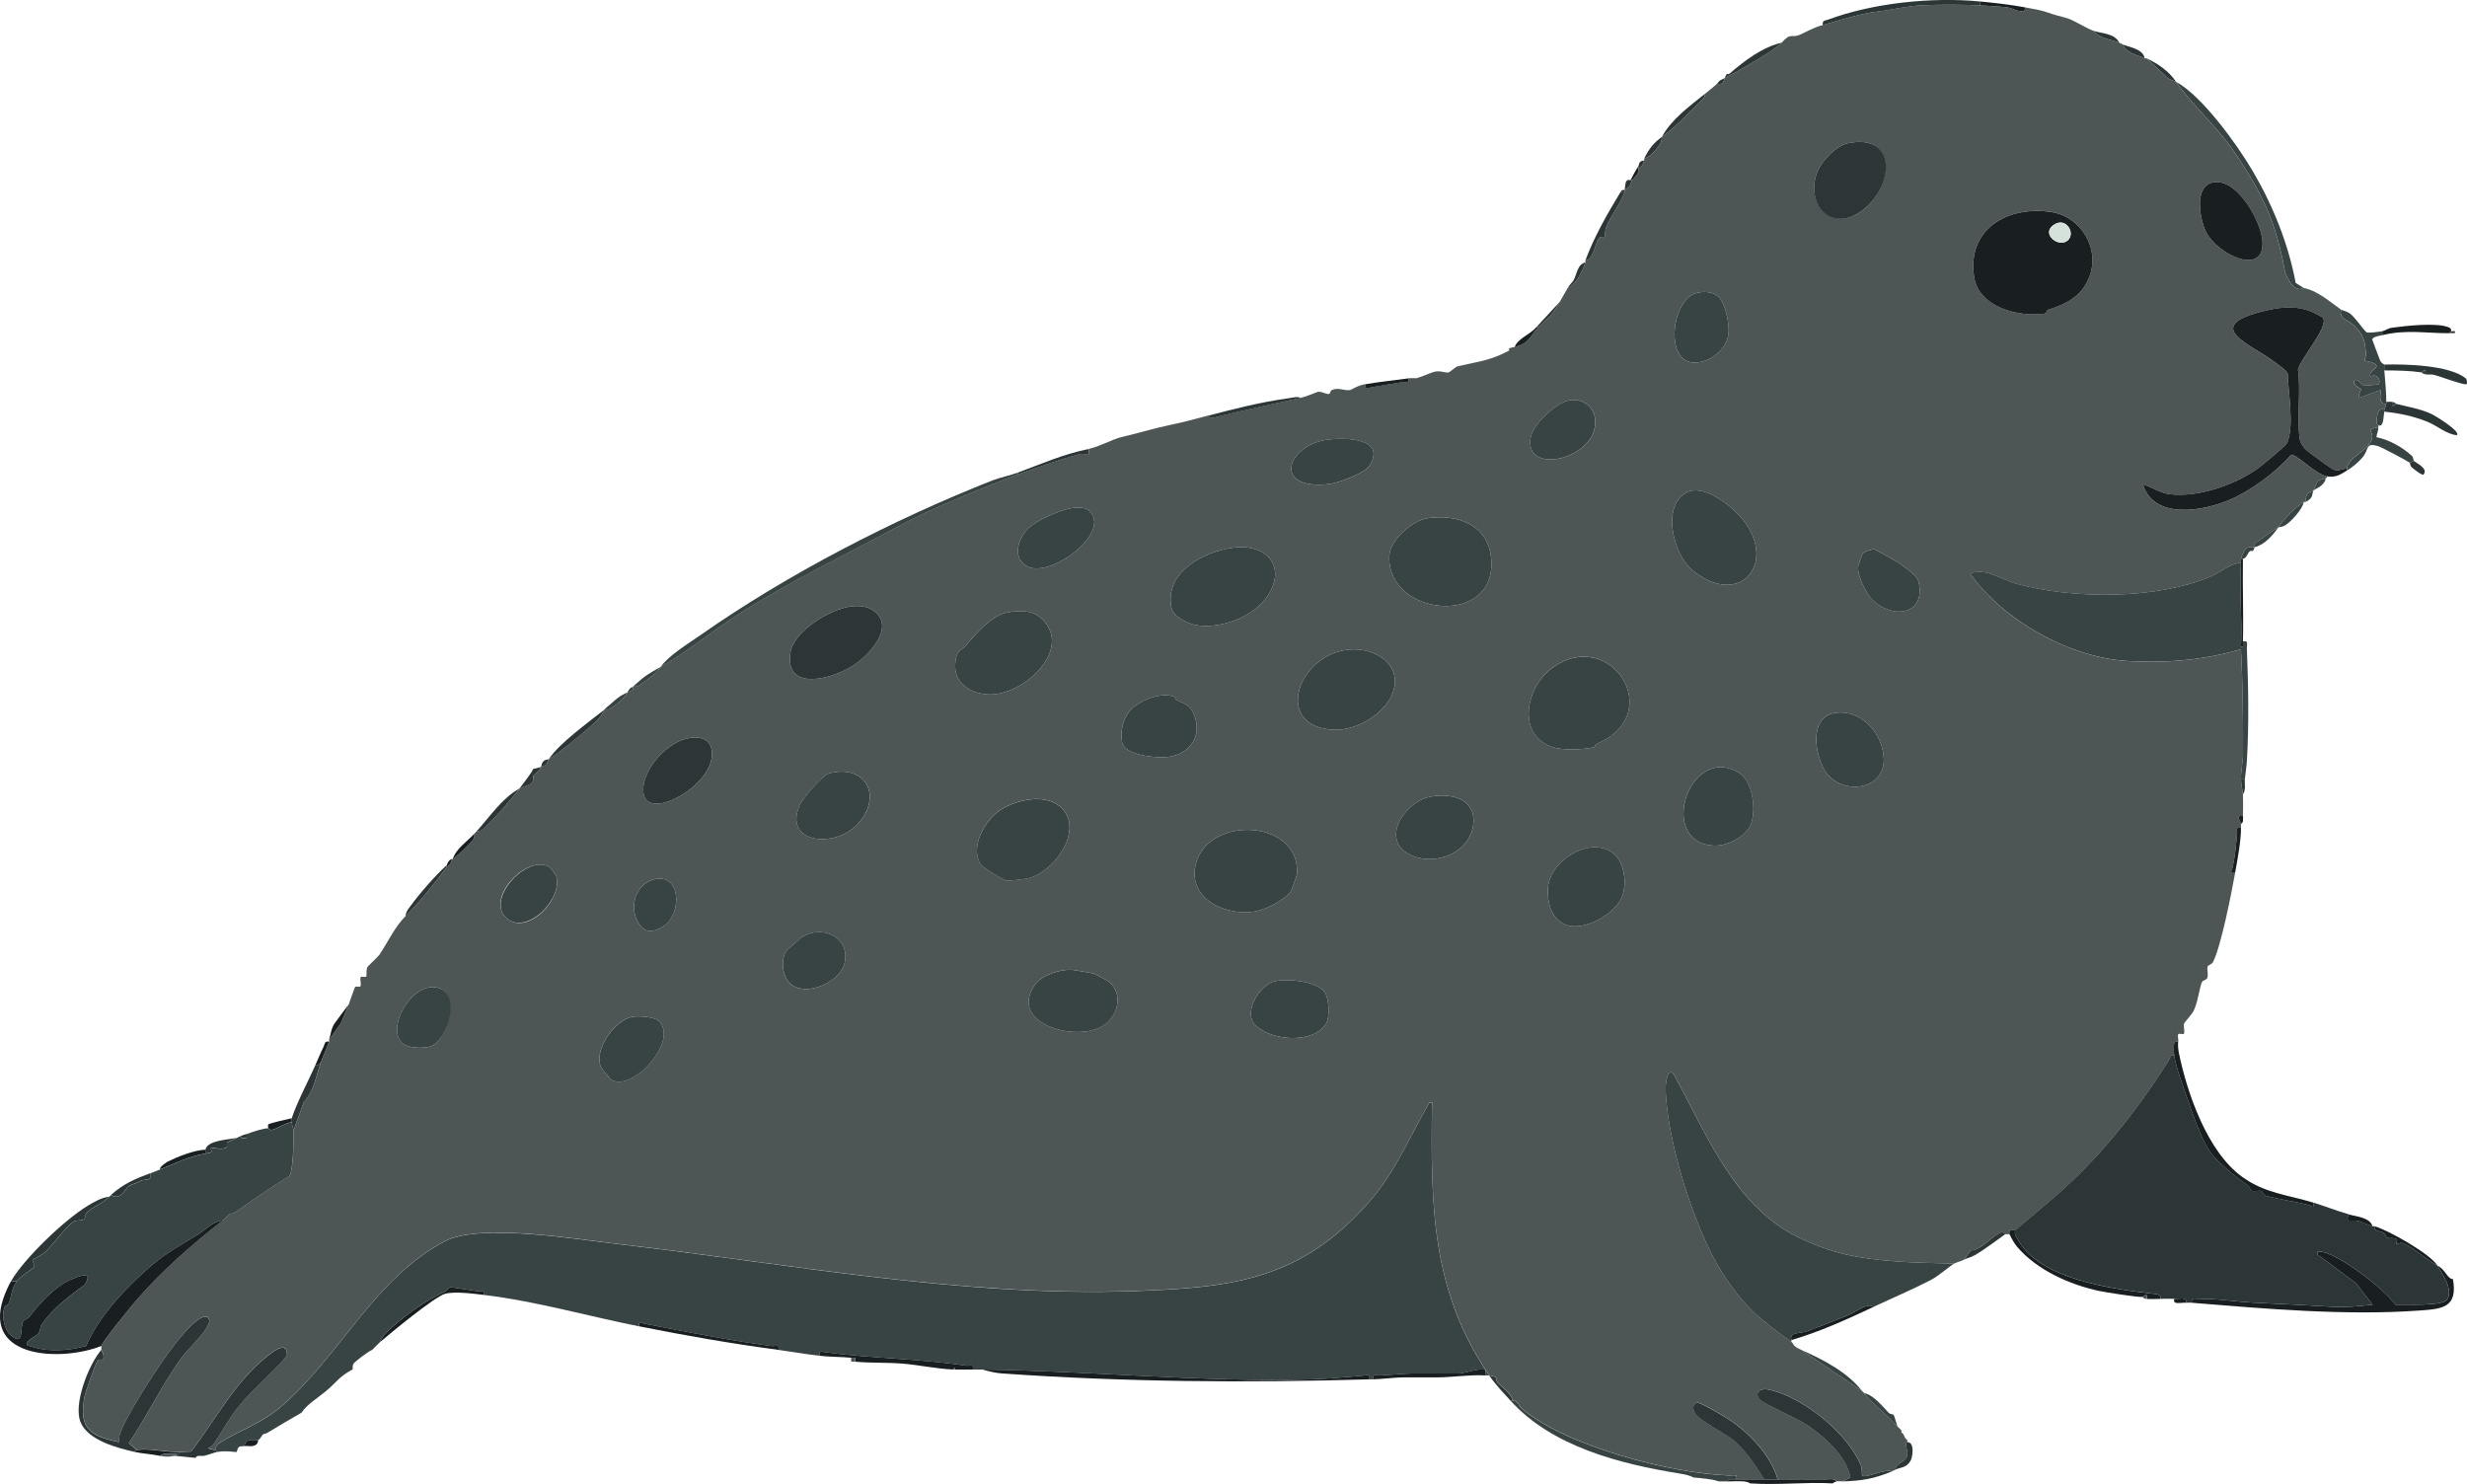 <?xml version="1.0" encoding="UTF-8"?> <svg xmlns="http://www.w3.org/2000/svg" id="_レイヤー_1" data-name="レイヤー_1" version="1.1" viewBox="0 0 628.38 378.02"><defs><style> .st0 { fill: #384344; } .st1 { fill: #4d5555; } .st2 { fill: #2d3637; } .st3 { fill: #191e21; } .st4 { fill: #d4e2db; } </style></defs><path class="st1" d="M504.31,1.37c2.17.1,5.11.27,7.21.54.97.12,4.53,2.18,4.29-.04,1.88.34,4.1.72,5.88,1.35,1.9.67,2.45.76,4.67,1.36,1.73.47,5.06,2.64,6.94,3.29,1.43,2,4.59,2.25,6.5,3,.34.13.66.37,1,.5.4,2.1,4.09,2.81,5.5,3.5.13.07.36-.07.5,0l5.05,4.7c.65.79,1.74.91,2.45,1.3,3.92,5.67,10.2,11.24,14.43,17.32,7.29,10.48,11.05,18.41,13.24,30.84.21,1.2,1.64,3.73,2.74,4.32,1.17.63,1.99,0,2.09.02,3.6.72,6.41,3.34,9.5,5.5-.66,2.41,1.93,2.71,3.25,4.01,2.52,2.49,2.83,3.87,3.07,7.35.04.53-.42,1.48-.31,1.63s2.49.32,3,1.27c.38.7-2.12,1.42-1.5,2.74,1.77-.85,2.77,1.23,2,2-.13.13-3.51.42-3.7.39-.55-.1-1.74-1.96-2.3-1.38-1,1.02,1.51,2.1,1.52,2.29.02.53-.75,1.43-.52,2.2l5.49-2c.33.39-.86,3.67,1.5,3.5-.03.61-.44,1.11-.5,1.5-1.73-.71-1.88,1.7-1.94,3.28-.01.4.44.66.44.72,0,.17,0,.33,0,.5-3.33.48-1.27,1.07-1.59,2.63-.73,3.52-5.98,4.63-6.41,7.87-1.23.03-2.2.81-3.47.25-.51-.22-6.45-4.54-6.98-5.05-.62-.61-1.37-1.61-1.52-2.48-.88-4.85.3-12.71-.5-17.95.61-2.75,7.82-10.75,6.39-13.18-.08-.14-2.33-1.3-2.77-1.48-4.49-1.86-8.82-1.16-13.27.01-14.65,3.86-2.12,8.34,3.29,12.47.93.71,3.47,2.3,3.74,3.26.11,4.7,1.74,13.39-.16,17.64-.34.77-6.66,5.98-7.77,6.73-6,4.06-14.96,7.2-22.23,6.3-2.22-.28-4.6-1.86-6.73-2.51,2.77,9.12,15.31,6.9,22.18,3.93,5.36-2.31,11.85-7.1,15.6-11.47,1.3-.2,6.45,5.19,9.21,5.54-.08.22-.28.45-.5.5-2.52.55-1.99.91-3,3-1.42.81-2.05.78-2,3-.13.07-.39-.08-.5,0-2.76,1.85-4.64,3.86-6.5,6.5-.9.5-5.56,3.65-5.9,4.11-.23.33-.03.7-.1.89-.52.12-1.07-.14-1.86.16-.62.23-1.54,2.08-1.64,2.84-.04.32.02.67,0,1-2.97.23-5.11,2.4-7.74,3.51-13.88,5.83-34.91,5.79-49.37,1.86-3.81-1.04-8.12-4.25-11.89-2.61,8.4,11.88,25.2,21.28,39.76,22.24,9.77.65,19.9-.2,29.24-2.99.45,8.92.57,17.82.52,26.77,0,1.92-.53,3.98-.52,6.23,0,1.6.46,3.04.5,4,.08,1.8.04,3.69,0,5.5-2.11-.27-.54,1.39-.5,2,.02.33,0,.67,0,1-1.59-.28-.88.8-.98,1.74-.32,2.94-.52,5.49-1.16,8.37-.2.91-1.01,1.58.64,1.39-.93,5.14-3.54,18.53-5.61,22.66-.36.73-1.3.74-1.4,1.19-.2.82.24,1.94-.06,2.85-.21.64-1.19.57-1.42,1.18-.71,1.92-.98,4.94-2.06,7.22-.37.79-2.41,3.04-2.46,3.25-.18.71.27,2.3-.05,2.62-.17.18-1.19-.13-1.39.06-.31.3.12,1.66-.05,1.97-.03.05-.87-.2-1.01.33-.15.56-.09,2.49,0,3.17-1.24-.29-1,.68-1.41,1.32-8.88,13.97-18.59,26.06-31.35,36.67-1.24,1.03-7.29,6.25-7.74,6.51-.17.1-.95-.23-1.36.13-.26.23-.09.83-.14.87-.05.04-.79.04-1,0-.15-.02-.42-.66-1.12-.45-2.04.63-5.02,4.64-7.73,4.6l-1.65,2.34c-.88.49-1.74.58-2.5,1-9.41-.22-19.09-.29-28.28-2.47-4.72-1.11-10.77-3.52-14.88-6.12-14.05-8.86-20.6-25.64-28.29-39.61-1.61-2.03-2.09,2.36-2.08,3.44.12,12.95,7.38,36.15,14.43,47.12,5.54,8.63,9.58,11.82,17.62,17.63.74.54,0,.9,2.5,2l15.5,10.5c.14.18.36.32.5.5,2.36,3.05,6.01,5.68,8.5,8.5.15.17.34.32.5.5s.35.32.5.5c.08.09-.08.4,0,.5.16.2.46.43.5.5.18.32.35.67.5,1,.1.22.48.4.5.5.03.16-.02.34,0,.5,0,.04-.36.25-.35.63.03.99.61,1.74.26,3.01-.42,1.51-2.84,1.57-2.91,3.36-.33.16-.66.36-1,.5-1.4-.88-6.7,1.86-7.5,1-.09-.09.07-1.63-.27-2.48-3.24-8.23-15-17.68-23.6-19.42-2.24-.45-3.7.92-2.13,2.65.89.97,9.78,4.88,12.07,6.43,4.39,2.97,10.01,7.98,10.94,13.31l-2,1c-.17,0-.33,0-.5,0-.33.01-.7-.05-1,0-.52-.83-1.9-.5-2.74-.51-4.08-.04-8.18,0-12.26,0-1.77-6.03-6.77-11.35-11.85-14.9-1.17-.82-7.5-4.61-8.43-4.6-1.57.01-1.42,1.65-.75,2.78,1.03,1.75,7.96,5.08,10.29,7.21,2.77,2.54,5.34,6.25,7.24,9.51-2.33,0-4.68-.05-7,0,.28-1.51-.77-.97-1.73-1-14.68-.43-41.72-7.4-53.1-17.17-.65-.56-.77-1.98-2.17-1.83-.42-2.03-2.7-3.4-3.84-4.66-.85-.94.51-1.48-2.16-1.84-14.71-21.44-14.88-43.28-14.58-68.3,0-.72.5-1.4-.67-1.2-5.08,8.82-8.67,17.77-15.5,25.5-17.23,19.51-34.27,21.62-59.49,22.51-43.94,1.55-88.13-6.95-131.58-11.96-10.7-1.24-35.25-5.39-44.13-.75-17.96,9.38-26.73,29.15-41.55,41.95-5.43,4.69-10.15,5.85-15.69,9.31-.77.48-1.29.96-1.32,1.93-3.26-.56-1.01-.6-.5-1.35,2.26-3.31,4.24-7.01,6.79-10.11,3.5-4.26,8.39-8.24,11.98-12.56.25-4.23-3.88-.78-5.51.53-7.72,6.24-12.91,16.05-18.87,23.87l-2.89.11c-3.63.14-7.58-.99-11-.5l-1.99-1.74c4.9-7.16,8.57-15.27,13.79-22.21,1.46-1.94,7.27-7.27,6.67-9.23s-3.13.23-3.97.93c-5.07,4.31-15.64,20.85-18.37,27.13-.44,1.01-.7,2.02-.63,3.12-7.34-1.54-10.32-3.42-8.78-11.53.24-1.29,2.65-8.01,3.26-9.15.35-.64,1.44-.05,1.55-.57.24-1.2-.51-1.96-.52-2.24-.01-.3-.06-.75,0-1,.27-1.16,7.64-10.15,9.01-11.74,6.3-7.28,14.32-14.43,21.99-20.26.9-.68.93-.95,1-1,.19-.14.33-.39.5-.5.29-.19,1.09-.17,1.65-.58,4.52-3.23,9.08-6.3,13.8-9.22.91-1.42,1.08-9.59,1.05-11.7l2.59-7.18c2.57-2.69,3.04-6.49,4.41-10.32.57-1.6,1.38-3.16,2-5,.05-.15-.05-.35,0-.5l3.02-4.23c.7-1.61,1.35-3.27,1.98-4.77.3-.72,1.45-4.25,1.63-4.41.28-.24,1.16.03,1.31-.13.37-.37-.22-2.09.12-2.44.17-.17,1.2.13,1.38-.06.22-.24-.12-1.58.32-2.47.1-.2,2.69-2.58,3.07-3.15,2.15-3.2,3.83-7,6.67-9.84,3.65-3.67,7.62-8.61,10.5-12.5.38-.52,1.36-.7,1-2,.1-.08.4.08.5,0,1.52-1.23,3.24-2.75,4.53-4.21.64-.73,1.12-1.2.97-2.29.16-.18.34-.33.5-.5.88-.1,1.36-.25,2.02-.87,2.98-2.83,6.6-6.94,8.98-10.13.75-.41,2.86-.92,3.26-1.51.35-.52.09-1.39.37-1.86.26-.44.98-.5,1.87-2.13,2.14-.79,1.2-.77,2-2,3.07-1.91,7.52-5.63,10.51-8.24,1.24-1.08,3.01-2.64,3.49-4.26.18-.14.32-.35.5-.5.22,1.01,1.5-.06,1.87-.35,1.7-1.31,2.57-1.88,3.63-3.65.71-.34,1.52,0,1.5-1.5.17-.16.32-.34.5-.5.29,1.07,1.44-.09,1.86-.39,1.98-1.37,3.43-2.35,4.64-4.11,6.75-3.84,12.94-8.96,19.54-13.21,13.35-8.59,28.11-15.64,41.59-22.9,8.08-4.36,21.16-9.64,29.87-12.89,4.36-1.63,11.14-3.95,15.62-5.18,1.55-.43,2.76,1.15,2.38-1.32,2.65-.53,6.16-2.5,8.34-3,4.79-1.11,8.39-2.28,12.84-3.19,2.94-.6,6.03-1.45,9.32-2.31.52.96,1.72.45,2.5.25,6.98-1.74,14-3.16,21-4.75,1.57-.36,4.09-1.47,4.33-1.52.97-.18,2.02.63,2.84.54.31-.03.33-.81.72-.99,1.76-.82,3.18.3,4.76-.04.21-.05,1.88-1.15,3.85-1.49-.23,1.55.56.97,1.53.79,2.6-.49,5.15-.85,7.75-1.28.94-.15,2,.56,1.72-1.01.16-.02.34.02.5,0h.5c.16-.02.34.03.5,0l.26.49.24-.49c1.51-.42,2.7-1.04,4.23-1.55,1.67-.56,2.99.27,3.94.08.16-.03,1.99-1.48,2.15-1.52,4.49-1.07,7.87-1.36,12.17-3.5l1-.5c.55-.5-1.08-.42,1.5-1,3.9-.88,3.96-2.97,6-5,3.02-3.01,3.02-2.35,5.5-6.5.67-1.13,1.34-2.36,2-3.5,2.45-1.28,3.65-4.09,4.5-6.5.05-.15-.05-.35,0-.5,2.12-.3,2.55-4.46,3.45-5.7.37-.51,1.31-.16,1.47-.34.19-.21.03-1.61.36-2.41,1.22-3.03,3.67-5.97,4.72-9.04.05-.15-.05-.35,0-.5,1.86-1.11.97-.74,2-2.5.53-.9,1.79-1.55,1.5-3,1.2-.4,1.14-1.14,1.5-2,.06-.14-.06-.37,0-.5,1.54-.28,3.56-2.78,4.23-4.04.32-.59.17-1.29.27-1.46,3.45-2.51,6.64-5.9,9.77-8.97.6-.59,1.21-1.09,1.23-2.03,1-.81,2.06-1.62,3-2.5,1.83.18,1.54-.39,2-1.5,3.31-1.66,12.72-6.99,14.5-9,2.4-2.71,2.5-1.09,4.6-2,2.21-.97,3.17-1.73,5.9-2.5,4.16-1.17,9.59-2.91,13.75-3.4,3.65-.42,7.48-1.43,11.48-1.62,4.38-.22,10.37-.19,14.77.02ZM470.67,36.49c-2.94.6-6.68,4.48-7.76,7.24-3.19,8.14,3.57,15.74,11.41,9.91s9.29-19.79-3.65-17.15ZM563.68,46.46c-4.89.97-3.39,9.31-1.79,12.58,2.89,5.9,15.25,11.65,14.37,2.15-.46-4.99-6.5-15.94-12.58-14.73ZM532.12,70.7c2.93-7.28-1.99-15.56-9.68-16.71-11.05-1.65-21.52,4.32-19.6,16.6,1.2,7.67,11.2,10.18,17.75,9.32.89-.12.63-.86,1.09-1.01,4.67-1.45,8.5-3.38,10.44-8.21ZM437.66,75.53c-1.46-1.32-3.95-1.39-5.77-.82-6.13,1.91-7.98,17.58-.34,17.66,4,.05,8.17-3.26,8.71-7.29.32-2.4-.8-7.92-2.61-9.55ZM399.69,101.98c-3.26.54-9.09,6-9.76,9.26-2.12,10.2,16.95,5.77,16.41-4.1-.19-3.54-3.16-5.74-6.64-5.16ZM338.19,112c-10.55,1.42-14.2,12.95.32,11.32,2.35-.26,9.11-2.75,10.31-4.68,4.4-7.05-6.24-7.22-10.63-6.63ZM430.99,145.18c12.52,10.36,22.43-2.5,12.07-13.82-2.74-2.99-9.33-8.07-13.44-5.93-6.55,3.42-3.34,15.84,1.37,19.75ZM272.68,129.49c-2.82.5-9.15,3.25-11.09,5.41-2.27,2.53-3.69,7-.26,9.2,5.41,3.47,19.6-6.69,17.11-12.59-1.04-2.46-3.45-2.42-5.76-2.02ZM363.69,132c-3.98.57-9.62,5.52-9.81,9.59-.73,15.52,27.7,18.34,25.93.52-.84-8.48-8.58-11.2-16.12-10.11ZM314.19,139.5c-7.62.96-17.82,6.33-15.77,15.51.47,2.1,4.3,3.9,6.26,4.24,5.92,1.01,13.97-1.86,17.62-6.64,5.77-7.57.89-14.24-8.11-13.11ZM474.43,141c-.1.14-1.08,2.97-1.11,3.17-.36,2.18,1.88,6.84,3.47,8.48,5.05,5.21,13.85,4.09,11.91-4.42-.38-1.65-3.91-4.09-5.43-5.07-.68-.44-5.51-3.14-5.83-3.21-.62-.13-2.74.67-3.01,1.04ZM216.69,154.5c-5.12.64-14.47,6.16-15.35,11.65-1.64,10.23,10.64,6.83,15.92,3.43,3.88-2.5,10.59-9.4,5.73-13.64-1.79-1.56-4.02-1.72-6.3-1.44ZM256.68,155.99c-4.08.69-8.05,5.42-10.62,8.38-1.61,1.85-2.48,1.05-2.75,4.76-.34,4.89,3.72,7.43,8.26,7.76,8.75.62,22.06-11.39,13.76-19.29-2.33-2.21-5.55-2.14-8.65-1.61ZM343.2,165.52c-12.91,1.56-19.01,19.95-3.14,20.39,5.15.14,11.57-3.48,14.03-8.01,4.28-7.87-3.41-13.28-10.89-12.38ZM406.48,189.57c18.36-7.45,3.78-30.27-11.14-19.41-6.68,4.87-9.22,17.06.24,20.19,2.51.83,7.8.62,10.37,0,.35-.08.37-.72.53-.79ZM299.17,177.53c-3.4-1.46-9.42,1.02-11.63,3.83-1.64,2.09-2.21,5.19-1.72,7.75.61,3.22,8.03,3.9,10.75,3.79,5.84-.25,9.87-4.77,7.63-10.67-1.01-2.66-2.32-2.85-4.5-3.9-.36-.17-.41-.75-.53-.8ZM468.71,181.5c-7.73.06-6.86,9.38-4.14,14.37,3.81,7,15.64,5.81,15.25-2.73-.27-5.84-4.94-11.69-11.11-11.64ZM175.68,187.99c-5.48.8-11.82,7.65-11.83,13.2-.03,8.62,16.42-.16,17.42-8.11.51-4.04-1.69-5.66-5.58-5.09ZM437.18,195.49c-9.21,1.61-12.72,19.41-.63,19.92,3.13.13,7.36-1.87,8.97-4.57,1.93-3.24,1.12-9.82-1.2-12.73-1.51-1.89-4.79-3.03-7.15-2.62ZM211.18,197c-1.62.41-6.74,6.39-7.46,8.03-4.35,9.89,8.82,11.07,14.58,5.08,6.55-6.82,2.68-15.6-7.11-13.11ZM364.17,202.99c-6.27,1.29-12.6,10.69-5.3,14.58,6.61,3.53,16.36-.54,16.46-8.47.08-6.02-6.38-7.1-11.15-6.11ZM270.63,206.05c-3.76-4.14-11.5-2.48-15.7.2-3.97,2.54-7.99,9.4-5.16,13.9.53.84,5.85,4.12,6.81,4.2.48.04,4.72-.47,5.34-.62,6.26-1.46,14.09-11.76,8.71-17.7ZM328.67,227.24c.22-.28,1.66-4.2,1.69-4.61.87-14.02-22.91-15.06-25.83-2.29-2.01,8.79,7.9,13.16,15.31,11.81,2.64-.48,7.19-2.81,8.83-4.91ZM411.63,218.05c-5.5-5.84-16.84.82-17.34,8.08-.23,3.37.58,7.1,3.54,8.97,4.52,2.84,12.73-1.75,15-5.96,1.64-3.05,1.19-8.56-1.2-11.09ZM140.16,221.03c-5.47-3.82-16.49,7.43-11.38,12.62s14.65-4.45,12.92-10.42c-.06-.21-1.39-2.09-1.54-2.2ZM163.47,236.22c1.56,1.66,3.94.78,5.6-.33,4.8-3.18,4.39-13.96-2.79-11.78-4.97,1.51-6.37,8.33-2.82,12.11ZM200.46,242.02c-1.41,1.75-1.27,4.87-.4,6.86,2.71,6.17,14.05,2.07,15.13-3.86,1.18-6.49-5.94-9.43-10.84-6.34-.31.2-3.74,3.15-3.9,3.35ZM278.67,248.04c-.36-.14-5.1-.96-5.68-.99-2.99-.15-7.63,1.29-9.41,3.84-6.89,9.89,10.56,14.74,17.4,10.4,4.19-2.66,5.26-8.97.81-11.65-.46-.28-2.95-1.54-3.12-1.61ZM324.66,249.98c-3.67.84-7.98,7.65-5.12,10.91,3.76,4.3,15.19,5.22,18.29-.24.9-1.58.67-5.75-.14-7.41-1.64-3.37-9.81-4-13.03-3.26ZM102.46,265.72c1.45,1.31,5.02,1.38,6.88.93,4.62-1.12,8.28-13.8,1.99-15.09-6.63-1.36-13.02,10.4-8.86,14.16ZM167.69,260c-1.06-.97-5.03-1.24-6.51-1.01-4.53.73-10.05,8.32-8.11,12.87.08.18,2.29,2.93,2.45,3.04,5.2,3.8,17.75-9.81,12.16-14.91Z"></path><path class="st2" d="M469.31,377.37l2-1c-.93-5.33-6.55-10.34-10.94-13.31-2.29-1.55-11.18-5.46-12.07-6.43-1.57-1.73-.11-3.1,2.13-2.65,8.6,1.73,20.36,11.19,23.6,19.42.33.85.18,2.39.27,2.48.8.85,6.1-1.89,7.5-1-4.64,1.84-7.36,2.32-12.5,2.5Z"></path><path class="st0" d="M385.31,356.87c1.41-.15,1.52,1.27,2.17,1.83,11.38,9.78,38.42,16.74,53.1,17.17.96.03,2.01-.5,1.73,1-.8.02-2.08-.3-2.5.5-.67,0-1.33,0-2,0-1.77-.64-4.43-.8-6.5-1-1.02-.59-2.35-.81-3.5-1-15.19-2.46-32.38-6.82-43-18.5h.5Z"></path><path class="st3" d="M442.31,376.87c2.32-.05,4.67,0,7,0,1.17,0,2.33,0,3.5,0,4.08,0,8.17-.05,12.26,0,.85,0,2.22-.32,2.74.51-.38.06-.72.25-1,.5-6.5-.41-13.81.48-21,0-.08,0-.48-.41-1.5-.5-1.4-.13-3.05,0-4.5,0,.42-.8,1.7-.48,2.5-.5Z"></path><path class="st0" d="M482.31,360.37c.21.24.77,2.44,1,3-2.49-2.82-6.14-5.45-8.5-8.5,2.5.57,4.5,3.19,6.26,5.02.37.39,1.17.4,1.24.48Z"></path><path class="st2" d="M485.81,367.37c1.96-.04,1.35,3.78.89,4.64-1.04,1.95-2.54,1.72-3.89,2.36.07-1.79,2.49-1.84,2.91-3.36.35-1.27-.22-2.01-.26-3.01-.01-.38.35-.6.35-.63Z"></path><path class="st0" d="M485.81,366.87c-.02-.1-.4-.28-.5-.5l.5.5Z"></path><path class="st0" d="M484.81,365.37c-.04-.07-.34-.3-.5-.5l.5.5Z"></path><path class="st0" d="M484.31,364.37c-.15-.18-.34-.32-.5-.5l.5.5Z"></path><path class="st2" d="M553.81,268.87c.42,3.04,2.53,8.57,3.6,11.7,1.21,3.58,2.98,8.53,4.91,11.92,1.7,2.98,6.86,7.09,10.19,9.45.54.38.72,1.34,1.16,1.43.69.16,1.56-.15,2.3,0,.41.08.33,1.02,1.29,1.28,3.16.85,7.18,1.38,10.72,2.3.86.22,1.51,1.14,1.34-.59,2.45.75,5.55,1.98,9,3-1.23,2.47.82,1.15,2.54,1.71,1.2.39,2.1.88,3.46,1.29.15.05.35-.04.5,0-.22,1.4,1.42,1.11,2.48,1.79.29.19.38.95.63,1.09.61.35,1.65-.06,2.43.35.51.27-.1,1.23-.05,1.27.22.14,1.01-.37,1.55-.23,2.26.62,6.17,4.31,8.95,5.73,1.34,2.16,4.19,6.31,2.46,8.71-1.25,1.73-10.7,1.17-13.11,1.29-2.69-3.94-14.78-13.2-19.09-13.53-.78-.06-.87-.05-.76.76l9.76,7.25,4.24,5.51c-3.39.38-6.84.74-10.28.53-6.26-.37-12.92-.73-19.48-1.02-4.72-.21-10.12-1.11-14.52-1-.96.02-2-.51-1.73,1-.49-.04-1.01.04-1.5,0,.43-1.58-1.6-.96-3-1-1.16-.03-2.34,0-3.5,0,.4-1.31-1.63-1.26-2.39-1.36-10.47-1.28-28.29-3.69-33.88-13.63-.49-.87-1.02-1.31-.73-2.52.44-.26,6.5-5.48,7.74-6.51,12.77-10.61,22.47-22.7,31.35-36.67.41-.64.17-1.6,1.41-1.32Z"></path><path class="st0" d="M570.81,143.37c-.45,6.92.34,14.28,0,21.25.75.84.49-.94.5-1.25,1.51-.28.96.76,1,1.73.37,9.44.57,19.37,0,28.77-.1,1.62-.34,3.05-.5,4.5h-1c-.01-2.25.51-4.31.52-6.23.04-8.95-.07-17.84-.52-26.77-9.35,2.8-19.47,3.64-29.24,2.99-14.56-.96-31.36-10.36-39.76-22.24,3.77-1.65,8.08,1.57,11.89,2.61,14.46,3.93,35.49,3.98,49.37-1.86,2.63-1.11,4.78-3.27,7.74-3.51Z"></path><path class="st3" d="M620.81,322.37c2.25,1.15,2.39,3.28,4,3.5,1.25,7.3-2.72,7.57-8.76,7.99-18.65,1.32-39.14-.47-57.74-1.99-.28-1.5.76-.97,1.73-1,4.39-.11,9.8.79,14.52,1,6.56.29,13.22.65,19.48,1.02,3.43.2,6.88-.15,10.28-.53l-4.24-5.51-9.76-7.25c-.12-.81-.02-.82.76-.76,4.31.33,16.4,9.59,19.09,13.53,2.41-.12,11.86.44,13.11-1.29,1.73-2.4-1.12-6.55-2.46-8.71-2.78-1.42-6.69-5.11-8.95-5.73-.54-.15-1.33.36-1.55.23-.05-.03.55-1,.05-1.27-.78-.41-1.83,0-2.43-.35-.25-.14-.34-.9-.63-1.09-1.06-.68-2.71-.39-2.48-1.79,3.58,1.02,14.15,7.02,16,10Z"></path><path class="st3" d="M554.81,265.37c-.1,1.03.01,2.01.22,3.02,2,9.75,7.13,25.01,16.16,31.46,5.83,4.16,11.43,4.48,18.12,6.52.17,1.73-.48.81-1.34.59-3.54-.93-7.56-1.45-10.72-2.3-.95-.26-.88-1.2-1.29-1.28-.74-.15-1.6.16-2.3,0-.44-.1-.63-1.05-1.16-1.43-3.33-2.36-8.49-6.48-10.19-9.45-1.93-3.39-3.69-8.34-4.91-11.92-1.06-3.13-3.18-8.67-3.6-11.7-.09-.68-.15-2.61,0-3.17s.98-.28,1.01-.33Z"></path><path class="st3" d="M570.81,210.87c.04,3.22-.91,8.23-1.5,11.5-1.65.19-.85-.48-.64-1.39.64-2.88.84-5.43,1.16-8.37.1-.94-.61-2.02.98-1.74Z"></path><path class="st3" d="M598.31,309.37c1.85.54,5.34.73,6,3-1.37-.41-2.26-.89-3.46-1.29-1.72-.56-3.76.76-2.54-1.71Z"></path><path class="st2" d="M571.81,198.37c-.14,1.31.33,2.76-.5,4-.04-.96-.49-2.4-.5-4h1Z"></path><path class="st3" d="M571.31,207.87c-.02.66.25,1.65-.5,2-.04-.61-1.61-2.27.5-2Z"></path><path class="st3" d="M571.31,163.37c0,.31.24,2.09-.5,1.25.34-6.97-.45-14.33,0-21.25.02-.33-.04-.68,0-1h.5c-.13,6.99.18,14.02,0,21Z"></path><path class="st0" d="M586.81,127.87c-.32,1.8-3.04,4.78-4.48,5.78-1.05.72-1.69.53-2.02.72-1.46,2.08-3.57,4.46-6,5-.66,1.81-.65.52-1.33,1.13-.56.5-.66,1.63-1.67,1.87h-.5c.1-.76,1.03-2.61,1.64-2.84.79-.3,1.34-.04,1.86-.16.07-.19-.13-.56.1-.89.34-.47,4.99-3.61,5.9-4.11,1.86-2.64,3.74-4.65,6.5-6.5Z"></path><path class="st0" d="M592.31,121.87v.5c-.9,1.55-1.72,1.77-3,2.5-.62,1.29.12,1.81-2,3-.05-2.22.58-2.19,2-3,1.01-2.09.48-2.45,3-3Z"></path><path class="st0" d="M74.31,285.87c.05.97.5,1.9.5,2,.03,2.11-.13,10.28-1.05,11.7-4.72,2.93-9.28,5.99-13.8,9.22-.56.4-1.36.39-1.65.58l-.5.5c-.07.05-.1.32-1,1-2.7.29-4.37,2.4-6.53,3.72-4.29,2.63-8.06,4.62-11.98,8.02-6.24,5.41-13.13,12.65-16.34,20.27-4.95,1.32-10.28,1.66-15.16-.26.03-1.5,2.41-2.11,3.03-2.97.5-.69.39-1.68.77-2.23,2.84-4.1,6.91-7.18,10.92-10.08,2.54-3.78-1.41-2.33-3.74-1.24-4.28,1.99-7.6,5.96-10.48,9.54-.35.44-1.15.56-1.35.87-1.01,1.52.41,6.66-3.18,3.66-1.69-1.41-2.33-4.78-1.74-6.85.27-.93,1.06-.8,1.25-1.32.68-1.85.57-3.58,2.03-5.62.95-1.34,4.31-3.33,4.41-3.6.23-.64-.61-1.49-.38-1.84.11-.16,2.44-1.28,3.25-2.03,1.71-1.58,5.63-6.94,7.23-7.74.86-.43,1.93-.13,2.52-.52.46-.3.33-1.29.63-1.6,1.53-1.62,3.95-2.27,5.84-4.16.17-.17.32-.34.5-.5,2.32,1.77,3.8-1.86,4.5-2.25s1.63-.58,2.84-1.24c1.35-.74,3.15.25,2.66-2,.84-.31,1.67-.67,2.5-1,3.83-1.52,7.42-3.38,11.5-4,2.83-.43.92-.8,1.5-1.5.12-.14,2.45.59,3.67.02.6-.28.16-1.18.39-1.41.1-.1,1.66-.68,2.43-1.1.32-.18.66-.36,1-.5l.25.49c1.17.11,1.41.19,1.25-.99,1.49-.57,3.94-1.4,5.5-1.5.06,0,.32.58,1.08.41,1.25-.27,3.37-1.8,4.92-1.91Z"></path><path class="st3" d="M56.81,310.87c-7.66,5.84-15.69,12.99-21.99,20.26-1.38,1.59-8.74,10.57-9.01,11.74-9.75,3.9-30.11,3.49-25-12,.44-1.34,1.3-3.3,2-4.5h1.5c-1.46,2.05-1.35,3.77-2.03,5.62-.19.52-.99.39-1.25,1.32-.59,2.07.05,5.45,1.74,6.85,3.59,3,2.18-2.14,3.18-3.66.21-.31,1-.44,1.35-.87,2.88-3.58,6.21-7.55,10.48-9.54,2.33-1.08,6.28-2.54,3.74,1.24-4.01,2.9-8.08,5.98-10.92,10.08-.38.55-.27,1.53-.77,2.23-.62.86-3.01,1.47-3.03,2.97,4.88,1.92,10.21,1.58,15.16.26,3.21-7.61,10.1-14.85,16.34-20.27,3.92-3.4,7.69-5.4,11.98-8.02,2.16-1.32,3.83-3.43,6.53-3.72Z"></path><path class="st2" d="M27.81,304.87c-1.89,1.89-4.31,2.54-5.84,4.16-.29.31-.17,1.3-.63,1.6-.59.39-1.66.1-2.52.52-1.6.79-5.52,6.16-7.23,7.74-.81.75-3.15,1.87-3.25,2.03-.23.36.61,1.21.38,1.84-.1.27-3.45,2.26-4.41,3.6h-1.5c3.4-5.87,13.67-15.66,19.54-19.21,1.6-.97,3.56-2.12,5.46-2.29Z"></path><path class="st2" d="M81.81,270.37c-1.37,3.84-1.84,7.63-4.41,10.32l-2.59,7.18c0-.1-.45-1.03-.5-2,0-.12-.01-.95,0-1,1.14-3.64,4.31-9.71,6-13.5.83.17,1.11-.38,1.5-1Z"></path><path class="st2" d="M153.81,180.87c-.48,1.62-2.26,3.18-3.49,4.26-2.99,2.61-7.44,6.33-10.51,8.24-.8,1.23.14,1.21-2,2-.89,1.63-1.61,1.69-1.87,2.13-.28.47-.02,1.34-.37,1.86-.39.59-2.51,1.1-3.26,1.51-2.38,3.19-6,7.29-8.98,10.13-.65.62-1.14.77-2.02.87,3.3-3.62,6.58-8.58,11-11,.66-.88,3.35-4.3,3.5-5,.64-.14,1.4-.28,2-.5.23-.41.04-.97.72-1.54.48-.4,1.05-.31,1.28-.46,2.65-4.05,9.98-9.29,14-12.5Z"></path><path class="st3" d="M52.31,292.87c-.06.3.04.68,0,1-4.08.62-7.67,2.48-11.5,4-.4-.52,1.74-1.88,1.9-1.96,2.62-1.29,6.75-2.94,9.6-3.04Z"></path><path class="st2" d="M60.31,289.87c-.76.42-2.33,1-2.43,1.1-.24.23.21,1.13-.39,1.41-1.23.57-3.56-.16-3.67-.02-.58.71,1.33,1.07-1.5,1.5.04-.32-.06-.7,0-1,.49-2.4,5.8-2.53,8-3Z"></path><path class="st3" d="M74.31,284.87s0,.88,0,1c-1.55.11-3.66,1.64-4.92,1.91-.77.17-1.03-.42-1.08-.41.01-.28-.13-.83.04-.95.45-.33,4.99-1.36,5.96-1.55Z"></path><path class="st2" d="M38.31,298.87c.49,2.25-1.31,1.26-2.66,2-1.21.66-2.12.83-2.84,1.24s-2.18,4.02-4.5,2.25c3.11-2.82,6.32-4.15,10-5.5Z"></path><path class="st2" d="M113.81,220.87c-2.88,3.89-6.85,8.83-10.5,12.5.04-.93.49-1.53,1-2.24,2.48-3.44,6.42-7.95,9.5-10.76v.5Z"></path><path class="st3" d="M88.81,255.87c-.64,1.5-1.28,3.16-1.98,4.77l-3.02,4.23c.45-1.32.55-3,1.48-4.27l3.52-4.73Z"></path><path class="st3" d="M83.81,265.37c-.62,1.84-1.43,3.4-2,5-.39.62-.67,1.17-1.5,1,.69-1.54,1.33-3.17,2.09-4.69.36-.72.22-1.57,1.41-1.31Z"></path><path class="st3" d="M120.81,212.37c.16,1.08-.32,1.56-.97,2.29-1.29,1.46-3.01,2.99-4.53,4.21.87-2.76,3.69-4.48,5.5-6.5Z"></path><path class="st3" d="M113.81,220.87v-.5c.07-.06.08-.72,1-1.5.36,1.3-.62,1.48-1,2Z"></path><path class="st2" d="M62.81,288.87c.16,1.18-.08,1.1-1.25.99l-.25-.49c.64-.27,1.05-.33,1.5-.5Z"></path><path class="st3" d="M592.81,121.37c-2.76-.34-7.91-5.74-9.21-5.54-3.75,4.37-10.24,9.16-15.6,11.47-6.88,2.97-19.41,5.18-22.18-3.93,2.13.65,4.51,2.24,6.73,2.51,7.27.9,16.24-2.23,22.23-6.3,1.1-.75,7.42-5.96,7.77-6.73,1.9-4.25.27-12.94.16-17.64-.27-.95-2.82-2.55-3.74-3.26-5.41-4.13-17.94-8.61-3.29-12.47,4.45-1.17,8.78-1.88,13.27-.01.44.18,2.69,1.35,2.77,1.48,1.43,2.43-5.78,10.43-6.39,13.18.8,5.24-.38,13.1.5,17.95.16.87.9,1.86,1.52,2.48.52.52,6.47,4.83,6.98,5.05,1.28.56,2.24-.22,3.47-.25v.5c-1.7,1.01-2.64,1.79-5,1.5Z"></path><path class="st0" d="M554.31,20.87c6.63,3.59,15.54,15.98,19.51,22.74,5.14,8.77,9.04,18.45,10.93,28.47l2.06,1.29c-.1-.02-.92.61-2.09-.02-1.1-.59-2.53-3.13-2.74-4.32-2.19-12.42-5.95-20.35-13.24-30.84-4.23-6.08-10.51-11.65-14.43-17.32Z"></path><path class="st0" d="M259.31,120.37v.5c-8.71,3.25-21.79,8.53-29.87,12.89-13.48,7.27-28.23,14.31-41.59,22.9-6.6,4.25-12.79,9.37-19.54,13.21-1.2,1.77-2.66,2.74-4.64,4.11-.42.29-1.57,1.46-1.86.39,2.74-2.44,3.55-2.83,6.5-4.5,1.95-2.86,7.01-5.92,10.14-8.11,22.24-15.57,49-29.38,74.36-39.39,1.75-.69,4.54-1.27,6.5-2Z"></path><path class="st0" d="M606.81,84.37v1c-.65.16-2.76.43-2.52,1.26.61,1.72,1.29,3.4,1.92,5.11.29.8,1.08,1.06,1.11,1.13.03.07-.05.91,0,1.5.18,2.19.54,5.95.5,8,0,.17,0,.33,0,.5-2.37.18-1.17-3.1-1.5-3.5l-5.49,2c-.23-.77.53-1.67.52-2.2,0-.19-2.51-1.27-1.52-2.29.56-.58,1.75,1.28,2.3,1.38.18.03,3.56-.26,3.7-.39.77-.77-.23-2.84-2-2-.62-1.32,1.87-2.04,1.5-2.74-.51-.95-2.89-1.12-3-1.27s.35-1.1.31-1.63c-.24-3.48-.54-4.85-3.07-7.35-1.31-1.3-3.9-1.6-3.25-4.01.37.26,1.37.36,2.25,1,1.36.99,3.62,4.45,4.26,4.79.44.23,3.25-.16,3.99-.28Z"></path><path class="st2" d="M504.31.37v1c-4.4-.21-10.39-.24-14.77-.02-4,.2-7.83,1.2-11.48,1.62-4.16.48-9.59,2.23-13.75,3.4-.25-1.2.56-1.08,1.35-1.38,11.56-4.27,26.46-5.78,38.65-4.62Z"></path><path class="st2" d="M609.31,102.37c-.15,1.18.13,1.35,1,.5,3.07.78,6.22,1.26,9.12,2.63.76.36,7.44,4.4,6.38,5.36-2.63-.23-4.98-2.37-7.38-3.36-3.51-1.45-7.34-2.26-11.12-2.63.03-.16-.02-.34,0-.5.06-.39.47-.89.5-1.5,0-.17,0-.33,0-.5.49.04,1.02-.07,1.5,0Z"></path><path class="st2" d="M607.31,92.87c5.26-.14,16.44.1,20.69,3.46.47.38.41,1.43.31,1.53-.41.42-7.18-2.11-8.39-2.38-.76-.17-1.5-.01-2.11-.12.18-1.14-.2-1.4-1-.5-3-.44-6.45-.49-9.5-.5-.05-.59.03-1.43,0-1.5Z"></path><path class="st0" d="M605.81,108.87c0,.88-.41,1.64-.5,2.5,3.21.63,6.65,2.56,9.03,4.75.41.37.36,1.14.47,1.26l-1,.5c-.71-.52-7.11-3.92-8.04-4.21-3.36-1.03-2.26.74-3.97,2.81-1.04,1.26-2.71,2.63-3.99,3.39v-.5c.43-3.24,5.68-4.35,6.41-7.87.32-1.56-1.74-2.15,1.59-2.63Z"></path><path class="st3" d="M606.81,84.37c.68-.11,1.5-.75,2.37-.87,3.54-.5,11.27-1.36,14.41-.17,1.14.43.61.96.72,1.05l-.5.5c-5.82.03-10.94-1-17,.5v-1Z"></path><path class="st2" d="M277.31,114.37c.37,2.47-.83.89-2.38,1.32-4.48,1.23-11.26,3.55-15.62,5.18v-.5c6.1-2.28,11.78-4.75,18-6Z"></path><path class="st2" d="M413.81,48.87c-1.04,3.07-3.49,6.01-4.72,9.04-.33.8-.17,2.2-.36,2.41-.17.19-1.1-.17-1.47.34-.9,1.25-1.33,5.41-3.45,5.7,2.22-6.03,5.73-12.13,9-17.5h1Z"></path><path class="st2" d="M331.31,101.37c-7,1.59-14.03,3.02-21,4.75-.78.19-1.98.7-2.5-.25,6.65-1.74,13.28-3.44,20.33-4.41.86-.12,2.46-.56,3.17-.09Z"></path><path class="st2" d="M453.81,10.87c-1.78,2.01-11.19,7.34-14.5,9-.46,1.11-.17,1.68-2,1.5.91-.85-.11-.44,2-1.5.71-1.73.61-.58,1.3-1.17,3.81-3.29,8.22-6.64,13.2-7.83Z"></path><path class="st2" d="M434.31,23.87c-.02.94-.63,1.44-1.23,2.03-3.13,3.07-6.32,6.46-9.77,8.97-.09.17.05.87-.27,1.46-.68,1.26-2.69,3.76-4.23,4.04,1.25-2.57,2.47-4.02,4.5-5.5,2.49-4.57,7.03-7.8,11-11Z"></path><path class="st3" d="M515.81,1.87c.24,2.22-3.32.16-4.29.04-2.1-.27-5.04-.44-7.21-.54V.37c3.76.36,7.79.83,11.5,1.5Z"></path><path class="st3" d="M358.81,96.37c.29,1.57-.78.86-1.72,1.01-2.61.42-5.15.79-7.75,1.28-.97.18-1.76.76-1.53-.79,3.62-.63,7.36-.97,11-1.5Z"></path><path class="st2" d="M397.31,76.87c-2.48,4.15-2.48,3.49-5.5,6.5h-.5l6-6.5Z"></path><path class="st3" d="M391.81,83.37c-2.04,2.03-2.1,4.12-6,5,.85-2.19,3.96-3.17,5.5-5h.5Z"></path><path class="st2" d="M546.81,14.87c3.11,1.5,5.62,3.28,7.5,6-.71-.39-1.8-.51-2.45-1.3l-5.05-4.7Z"></path><path class="st2" d="M546.31,14.87c-1.41-.69-5.1-1.4-5.5-3.5,1.86.72,5,1.12,5.5,3.5Z"></path><path class="st2" d="M539.81,10.87c-1.91-.75-5.07-1-6.5-3,1.98.68,5.29.57,6.5,3Z"></path><path class="st2" d="M614.81,117.37c.54.56,3.82,1.98,2.5,3.5-.34.39-2.51-1.45-2.97-1.79s-.47-1.17-.53-1.2l1-.5Z"></path><path class="st0" d="M607.31,104.37c-.02.16.03.34,0,.5-.26,1.31-.08,3.96-1.5,3.5,0-.06-.45-.32-.44-.72.06-1.58.2-3.99,1.94-3.28Z"></path><path class="st2" d="M403.81,66.87c-.85,2.41-2.05,5.22-4.5,6.5.57-.99,1.12-1.35,1.46-1.9.85-1.41,1-4.22,3.04-4.6Z"></path><path class="st3" d="M417.31,42.87c.29,1.45-.97,2.1-1.5,3h-.5c.15-.15,1.22-2.44,2-3.5v.5Z"></path><path class="st2" d="M415.31,45.87h.5c-1.03,1.76-.14,1.39-2,2.5.19-.61.05-1.56.45-2.2.36-.57.97-.22,1.05-.3Z"></path><path class="st2" d="M417.31,42.87v-.5c.24-.32-.06-1.39,1.5-1.5-.36.86-.3,1.6-1.5,2Z"></path><path class="st0" d="M616.81,94.87c.8-.9,1.18-.64,1,.5-.84-.15-.94-.49-1-.5Z"></path><path class="st0" d="M610.31,102.87c-.87.85-1.15.68-1-.5.84.12.95.49,1,.5Z"></path><path class="st2" d="M624.31,84.37c.11.09.71-.07,1,0v.49c-.5.01-1,0-1.5,0l.5-.5Z"></path><path class="st3" d="M384.31,89.37l-1,.5c.2-.1.96-.46,1-.5Z"></path><path class="st3" d="M413.81,48.37c-.05.15.05.35,0,.5h-1c.42-.69.77-.36,1-.5Z"></path><path class="st3" d="M360.31,96.37c.17-.03.35.04.5,0l-.24.49-.26-.49Z"></path><path class="st3" d="M359.81,96.37h-.5c.44-.07.48,0,.5,0Z"></path><path class="st0" d="M456.31,341.87c-8.04-5.81-12.08-8.99-17.62-17.63-7.04-10.97-14.3-34.17-14.43-47.12-.01-1.08.48-5.47,2.08-3.44,7.7,13.97,14.24,30.75,28.29,39.61,4.11,2.59,10.17,5,14.88,6.12,9.2,2.17,18.88,2.24,28.28,2.47-1.38.76-3.85,3.08-6.05,4.22-4.77,2.46-9.54,4.47-14.45,6.78-1.84-1.04-4.4,1.27-6.23,2.02-3.51,1.43-7.21,2.95-10.78,4.22-1.87.67-4.62.15-3.99,2.26v.5Z"></path><path class="st3" d="M513.31,313.37c-.29,1.2.24,1.65.73,2.52,5.59,9.94,23.42,12.35,33.88,13.63.76.09,2.78.04,2.39,1.36-1.15,0-2.36.09-3.5,0,.19-1.97-.72-.53-1-.5-1.22.14-9.55-1.19-11.21-1.54-7.53-1.63-15.74-5.32-20.79-11.2-.78-.91-1.44-2.18-2-3.26.05-.03-.12-.63.14-.87.41-.37,1.19-.04,1.36-.13Z"></path><path class="st3" d="M477.31,332.87c-6.85,3.22-13.71,6.36-21,8.5-.63-2.12,2.12-1.59,3.99-2.26,3.56-1.27,7.26-2.79,10.78-4.22,1.83-.75,4.39-3.05,6.23-2.02Z"></path><path class="st0" d="M474.31,354.37l-15.5-10.5c5.62,2.49,11.74,5.65,15.5,10.5Z"></path><path class="st2" d="M510.81,314.37c-2.56,1.79-5.15,3.84-7.85,5.4-.94.55-1.99.73-2.65,1.1l1.65-2.34c2.71.03,5.69-3.98,7.73-4.6.7-.22.97.42,1.12.45Z"></path><path class="st3" d="M553.81,330.87c1.4.04,3.43-.58,3,1-1.41-.12-3.42.64-3-1Z"></path><path class="st1" d="M545.81,330.37c.28-.03,1.19-1.47,1,.5-.42-.03-.87-.01-1-.5Z"></path><path class="st0" d="M54.81,369.37c.03-.98.54-1.45,1.32-1.93,5.54-3.46,10.26-4.62,15.69-9.31,14.82-12.8,23.59-32.57,41.55-41.95,8.89-4.64,33.43-.48,44.13.75,43.45,5.02,87.65,13.51,131.58,11.96,25.22-.89,42.25-3,59.49-22.51,6.83-7.73,10.42-16.68,15.5-25.5,1.17-.2.67.48.67,1.2-.3,25.01-.13,46.86,14.58,68.3-.32-.04-.67.02-1,0,.03-1.45.38-1.59-1.25-1.52s-4.29,1.02-5.5,1.02h-11.5c-2.29,0-5.88.39-8.52.5-.96.04-2.01-.51-1.73,1-.33.01-.67,0-1,0,.26-1.51-.71-1.03-1.68-.94-4.3.38-9.28.85-13.55.96-27.72.72-55.8-2.17-83.27-2.52-.83-.01-1.67,0-2.5,0,.28-1.61-.81-.84-1.75-.98-11.42-1.76-23.91-1.84-35.65-3.39-.97-.13-1.85-.67-1.61.87-3.5-.4-7.01-1.03-10.5-1.5.28-1.61-.82-.85-1.75-.98-10.59-1.42-21.81-3.61-32.34-5.69-.94-.19-1.61-.95-1.42.67-13.05-2.61-26.3-6.41-39.5-8,.28-1.59-.8-.89-1.74-.98-1.3-.14-6.4-1.06-6.91-.94-.54.13-.9.91-1.4,1.12-4.55,1.95-11.29,6.77-14.97,10.52-.65.66-1.15,1.4-1.48,2.27-.18.15-.32.34-.5.5-.43.38-.62.57-1,1-.16.18-.34.33-.5.5-.95.32-4.41,2.99-4.75,3.52-.38.6-.14,1.23-.25,1.48-3.48,1.86-3.68,2.84-6.49,5.26-2.18,1.87-5.11,3.58-6.51,5.74-2.81,1.61-5.57,3.22-8.34,4.92-1.53.95-1.16-.11-2.16,1.58-.1.17-.37.31-.5.5-1.52,0-3.39-.52-3.5,1.5-1.29.2-1.55-.28-2,1.5-.16-.02-.34.02-.5,0-1.79-.18-2.66-.26-4.5,0-.19-.09-.4-.48-.5-.5Z"></path><path class="st2" d="M25.81,343.87c.01.28.77,1.05.52,2.24-.1.52-1.2-.07-1.55.57-.61,1.14-3.01,7.86-3.26,9.15-1.54,8.12,1.44,9.99,8.78,11.53-.06-1.11.2-2.12.63-3.12,2.72-6.28,13.29-22.83,18.37-27.13.84-.71,3.37-2.89,3.97-.93s-5.21,7.29-6.67,9.23c-5.22,6.95-8.89,15.05-13.79,22.21l1.99,1.74c-.24.03-.45.26-.5.5-4.43-1-11.78-2.92-13.75-7.5s2-14.68,5.25-18.5Z"></path><path class="st2" d="M45.81,369.87l2.89-.11c5.96-7.82,11.15-17.63,18.87-23.87,1.62-1.31,5.75-4.77,5.51-.53-3.59,4.32-8.48,8.3-11.98,12.56-2.55,3.1-4.53,6.8-6.79,10.11-.51.75-2.77.79.5,1.35.1.02.31.41.5.5-.82.11-2.35.82-3.5,1-.62.1-1.64-.31-2,.5-1.68-.13-3.35-.37-5-.5v-.5c.42-.02.87-.02,1-.5Z"></path><path class="st3" d="M45.81,369.87c-.13.48-.58.48-1,.5-1.27.06-3.15-.43-4,.5-2.11-.44-4.75-.61-6.5-1,.05-.24.26-.47.5-.5,3.42-.49,7.37.64,11,.5Z"></path><path class="st1" d="M44.81,370.37v.5c-1-.08-1.56.5-4,0,.85-.93,2.73-.44,4-.5Z"></path><path class="st3" d="M532.12,70.7c-1.94,4.82-5.78,6.76-10.44,8.21-.46.14-.19.89-1.09,1.01-6.55.86-16.56-1.65-17.75-9.32-1.92-12.28,8.56-18.26,19.6-16.6,7.69,1.15,12.61,9.43,9.68,16.71ZM526.68,61.25c2.11-1.85-.48-6.21-3.66-3.91s1.4,5.89,3.66,3.91Z"></path><path class="st0" d="M406.48,189.57c-.16.07-.18.7-.53.79-2.57.61-7.85.82-10.37,0-9.47-3.13-6.93-15.32-.24-20.19,14.92-10.86,29.5,11.96,11.14,19.41Z"></path><path class="st0" d="M363.69,132c7.54-1.08,15.28,1.64,16.12,10.11,1.78,17.81-26.66,15-25.93-.52.19-4.08,5.83-9.02,9.81-9.59Z"></path><path class="st0" d="M328.67,227.24c-1.65,2.1-6.19,4.43-8.83,4.91-7.41,1.35-17.32-3.02-15.31-11.81,2.92-12.77,26.7-11.72,25.83,2.29-.03.41-1.47,4.33-1.69,4.61Z"></path><path class="st0" d="M314.19,139.5c9-1.13,13.88,5.53,8.11,13.11-3.65,4.79-11.7,7.65-17.62,6.64-1.97-.34-5.8-2.14-6.26-4.24-2.05-9.18,8.15-14.55,15.77-15.51Z"></path><path class="st0" d="M343.2,165.52c7.48-.9,15.16,4.51,10.89,12.38-2.46,4.52-8.88,8.15-14.03,8.01-15.86-.44-9.77-18.83,3.14-20.39Z"></path><path class="st0" d="M430.99,145.18c-4.72-3.9-7.92-16.33-1.37-19.75,4.11-2.15,10.71,2.94,13.44,5.93,10.36,11.32.45,24.17-12.07,13.82Z"></path><path class="st0" d="M256.68,155.99c3.1-.53,6.32-.61,8.65,1.61,8.3,7.9-5.01,19.91-13.76,19.29-4.54-.32-8.6-2.87-8.26-7.76.26-3.71,1.14-2.91,2.75-4.76,2.57-2.96,6.54-7.69,10.62-8.38Z"></path><path class="st0" d="M270.63,206.05c5.38,5.93-2.45,16.23-8.71,17.7-.62.15-4.87.66-5.34.62-.96-.09-6.28-3.36-6.81-4.2-2.83-4.5,1.19-11.36,5.16-13.9,4.2-2.68,11.94-4.34,15.7-.2Z"></path><path class="st0" d="M411.63,218.05c2.38,2.53,2.83,8.04,1.2,11.09-2.26,4.21-10.48,8.8-15,5.96-2.96-1.87-3.77-5.6-3.54-8.97.5-7.27,11.84-13.93,17.34-8.08Z"></path><path class="st2" d="M216.69,154.5c2.28-.28,4.51-.13,6.3,1.44,4.86,4.24-1.85,11.14-5.73,13.64-5.29,3.41-17.56,6.8-15.92-3.43.88-5.48,10.22-11.01,15.35-11.65Z"></path><path class="st0" d="M278.67,248.04c.17.06,2.66,1.33,3.12,1.61,4.45,2.68,3.38,8.99-.81,11.65-6.85,4.34-24.29-.52-17.4-10.4,1.78-2.55,6.43-3.99,9.41-3.84.58.03,5.32.85,5.68.99Z"></path><path class="st0" d="M437.18,195.49c2.36-.41,5.64.73,7.15,2.62,2.32,2.91,3.13,9.49,1.2,12.73-1.61,2.7-5.84,4.7-8.97,4.57-12.09-.51-8.58-18.31.63-19.92Z"></path><path class="st2" d="M470.67,36.49c12.94-2.64,11.7,11.17,3.65,17.15s-14.6-1.77-11.41-9.91c1.08-2.76,4.82-6.64,7.76-7.24Z"></path><path class="st0" d="M468.71,181.5c6.16-.05,10.84,5.8,11.11,11.64.39,8.54-11.44,9.73-15.25,2.73-2.71-4.99-3.59-14.3,4.14-14.37Z"></path><path class="st0" d="M364.17,202.99c4.78-.98,11.23.09,11.15,6.11-.1,7.93-9.85,12-16.46,8.47-7.29-3.9-.97-13.29,5.3-14.58Z"></path><path class="st0" d="M299.17,177.53c.12.05.17.63.53.8,2.18,1.05,3.5,1.24,4.5,3.9,2.23,5.9-1.79,10.42-7.63,10.67-2.72.12-10.14-.57-10.75-3.79-.48-2.56.09-5.66,1.72-7.75,2.2-2.81,8.22-5.29,11.63-3.83Z"></path><path class="st0" d="M211.18,197c9.79-2.49,13.66,6.3,7.11,13.11-5.76,6-18.92,4.81-14.58-5.08.72-1.64,5.84-7.62,7.46-8.03Z"></path><path class="st0" d="M324.66,249.98c3.23-.74,11.39-.11,13.03,3.26.81,1.66,1.04,5.83.14,7.41-3.11,5.46-14.53,4.53-18.29.24-2.86-3.26,1.45-10.07,5.12-10.91Z"></path><path class="st3" d="M563.68,46.46c6.08-1.21,12.13,9.73,12.58,14.73.87,9.5-11.48,3.75-14.37-2.15-1.6-3.27-3.1-11.61,1.79-12.58Z"></path><path class="st0" d="M272.68,129.49c2.31-.41,4.72-.44,5.76,2.02,2.49,5.9-11.7,16.06-17.11,12.59-3.43-2.2-2.01-6.67.26-9.2,1.94-2.16,8.26-4.91,11.09-5.41Z"></path><path class="st0" d="M437.66,75.53c1.81,1.63,2.93,7.15,2.61,9.55-.54,4.03-4.71,7.34-8.71,7.29-7.64-.09-5.8-15.76.34-17.66,1.82-.57,4.31-.49,5.77.82Z"></path><path class="st2" d="M175.68,187.99c3.9-.57,6.09,1.05,5.58,5.09-1,7.95-17.44,16.74-17.42,8.11.02-5.55,6.35-12.4,11.83-13.2Z"></path><path class="st0" d="M167.69,260c5.58,5.09-6.96,18.71-12.16,14.91-.16-.12-2.38-2.86-2.45-3.04-1.94-4.55,3.58-12.14,8.11-12.87,1.48-.24,5.44.03,6.51,1.01Z"></path><path class="st0" d="M338.19,112c4.4-.59,15.04-.42,10.63,6.63-1.21,1.93-7.97,4.42-10.31,4.68-14.52,1.63-10.86-9.89-.32-11.32Z"></path><path class="st0" d="M399.69,101.98c3.48-.58,6.45,1.62,6.64,5.16.54,9.87-18.52,14.29-16.41,4.1.68-3.26,6.5-8.72,9.76-9.26Z"></path><path class="st0" d="M200.46,242.02c.16-.2,3.58-3.15,3.9-3.35,4.9-3.09,12.02-.15,10.84,6.34-1.08,5.94-12.42,10.03-15.13,3.86-.87-1.98-1.02-5.11.4-6.86Z"></path><path class="st0" d="M474.43,141c.26-.37,2.39-1.17,3.01-1.04.33.07,5.15,2.77,5.83,3.21,1.52.98,5.06,3.41,5.43,5.07,1.94,8.5-6.86,9.63-11.91,4.42-1.59-1.64-3.83-6.3-3.47-8.48.03-.2,1.01-3.03,1.11-3.17Z"></path><path class="st0" d="M102.46,265.72c-4.16-3.75,2.24-15.51,8.86-14.16s2.64,13.97-1.99,15.09c-1.86.45-5.43.38-6.88-.93Z"></path><path class="st0" d="M140.16,221.03c.15.11,1.48,1.99,1.54,2.2,1.72,5.98-7.96,15.46-12.92,10.42s5.91-16.44,11.38-12.62Z"></path><path class="st0" d="M163.47,236.22c-3.56-3.79-2.16-10.6,2.82-12.11,7.18-2.18,7.58,8.61,2.79,11.78-1.67,1.11-4.04,1.99-5.6.33Z"></path><path class="st2" d="M452.81,376.87c-1.17,0-2.33,0-3.5,0-1.9-3.26-4.46-6.97-7.24-9.51-2.33-2.13-9.26-5.46-10.29-7.21-.67-1.14-.82-2.77.75-2.78.93,0,7.26,3.78,8.43,4.6,5.08,3.56,10.08,8.87,11.85,14.9Z"></path><path class="st0" d="M161.31,174.87c.02,1.49-.79,1.16-1.5,1.5-1.05,1.77-1.93,2.34-3.63,3.65-.37.29-1.66,1.36-1.87.35,2.28-1.81,2.59-2.62,5.5-4,1.06-1.79.97-.98,1.5-1.5Z"></path><path class="st2" d="M379.31,350.37c2.67.36,1.31.9,2.16,1.84,1.14,1.26,3.42,2.64,3.84,4.66h-.5c-1.87-2.06-3.88-4.14-5.5-6.5Z"></path><path class="st3" d="M57.81,309.87l.5-.5c-.17.11-.31.36-.5.5Z"></path><path class="st3" d="M250.31,348.87c27.47.35,55.56,3.25,83.27,2.52,4.28-.11,9.25-.58,13.55-.96.97-.09,1.94-.57,1.68.94-31.17.93-62.6.69-93.74-1.51-1.45-.1-3.35-.54-4.76-.99Z"></path><path class="st3" d="M208.81,345.37c-.24-1.53.64-.99,1.61-.87,11.74,1.54,24.23,1.63,35.65,3.39.93.14,2.03-.63,1.75.98-1.49.01-3.01.04-4.5,0l-.25-.49-.25.49c-4.28-.18-8.58-1.13-12.76-1.49-3.89-.34-8.37-.13-12.24-.51.14-1.35-.03-.91-1-1-2.58-.25-5.3-.19-8-.5Z"></path><path class="st3" d="M162.81,337.87c-.2-1.62.48-.85,1.42-.67,10.52,2.08,21.74,4.27,32.34,5.69.93.12,2.03-.63,1.75.98-12.18-1.63-23.48-3.6-35.5-6Z"></path><path class="st3" d="M349.81,351.37c-.28-1.51.76-.96,1.73-1,2.64-.11,6.24-.5,8.52-.5h11.5c1.21,0,3.86-.95,5.5-1.02s1.28.07,1.25,1.52c-4.13-.22-8.38.5-12.25.5h-8.5c-2.05,0-5.3.42-7.75.5Z"></path><path class="st3" d="M96.81,341.87c.32-.87.83-1.61,1.48-2.27,3.68-3.75,10.42-8.57,14.97-10.52.5-.21.86-.99,1.4-1.12.5-.12,5.61.8,6.91.94.94.1,2.02-.61,1.74.98-2.7-.32-7.57-1-10.02-.27-2.66.79-13.73,9.9-16.48,12.27Z"></path><path class="st1" d="M216.81,345.87c.97.09,1.14-.35,1,1-.96-.09-1.14.35-1-1Z"></path><path class="st1" d="M243.31,348.87c-.17,0-.33,0-.5,0l.25-.49.25.49Z"></path><path class="st3" d="M95.31,343.37c.38-.43.57-.62,1-1l-1,1Z"></path><path class="st3" d="M65.81,366.87c-.24.35.09,1.18-1.5,1.5-.59.12-1.38-.09-2,0,.11-2.02,1.98-1.51,3.5-1.5Z"></path><path class="st4" d="M526.68,61.25c-2.26,1.98-6.85-1.62-3.66-3.91s5.77,2.06,3.66,3.91Z"></path></svg> 